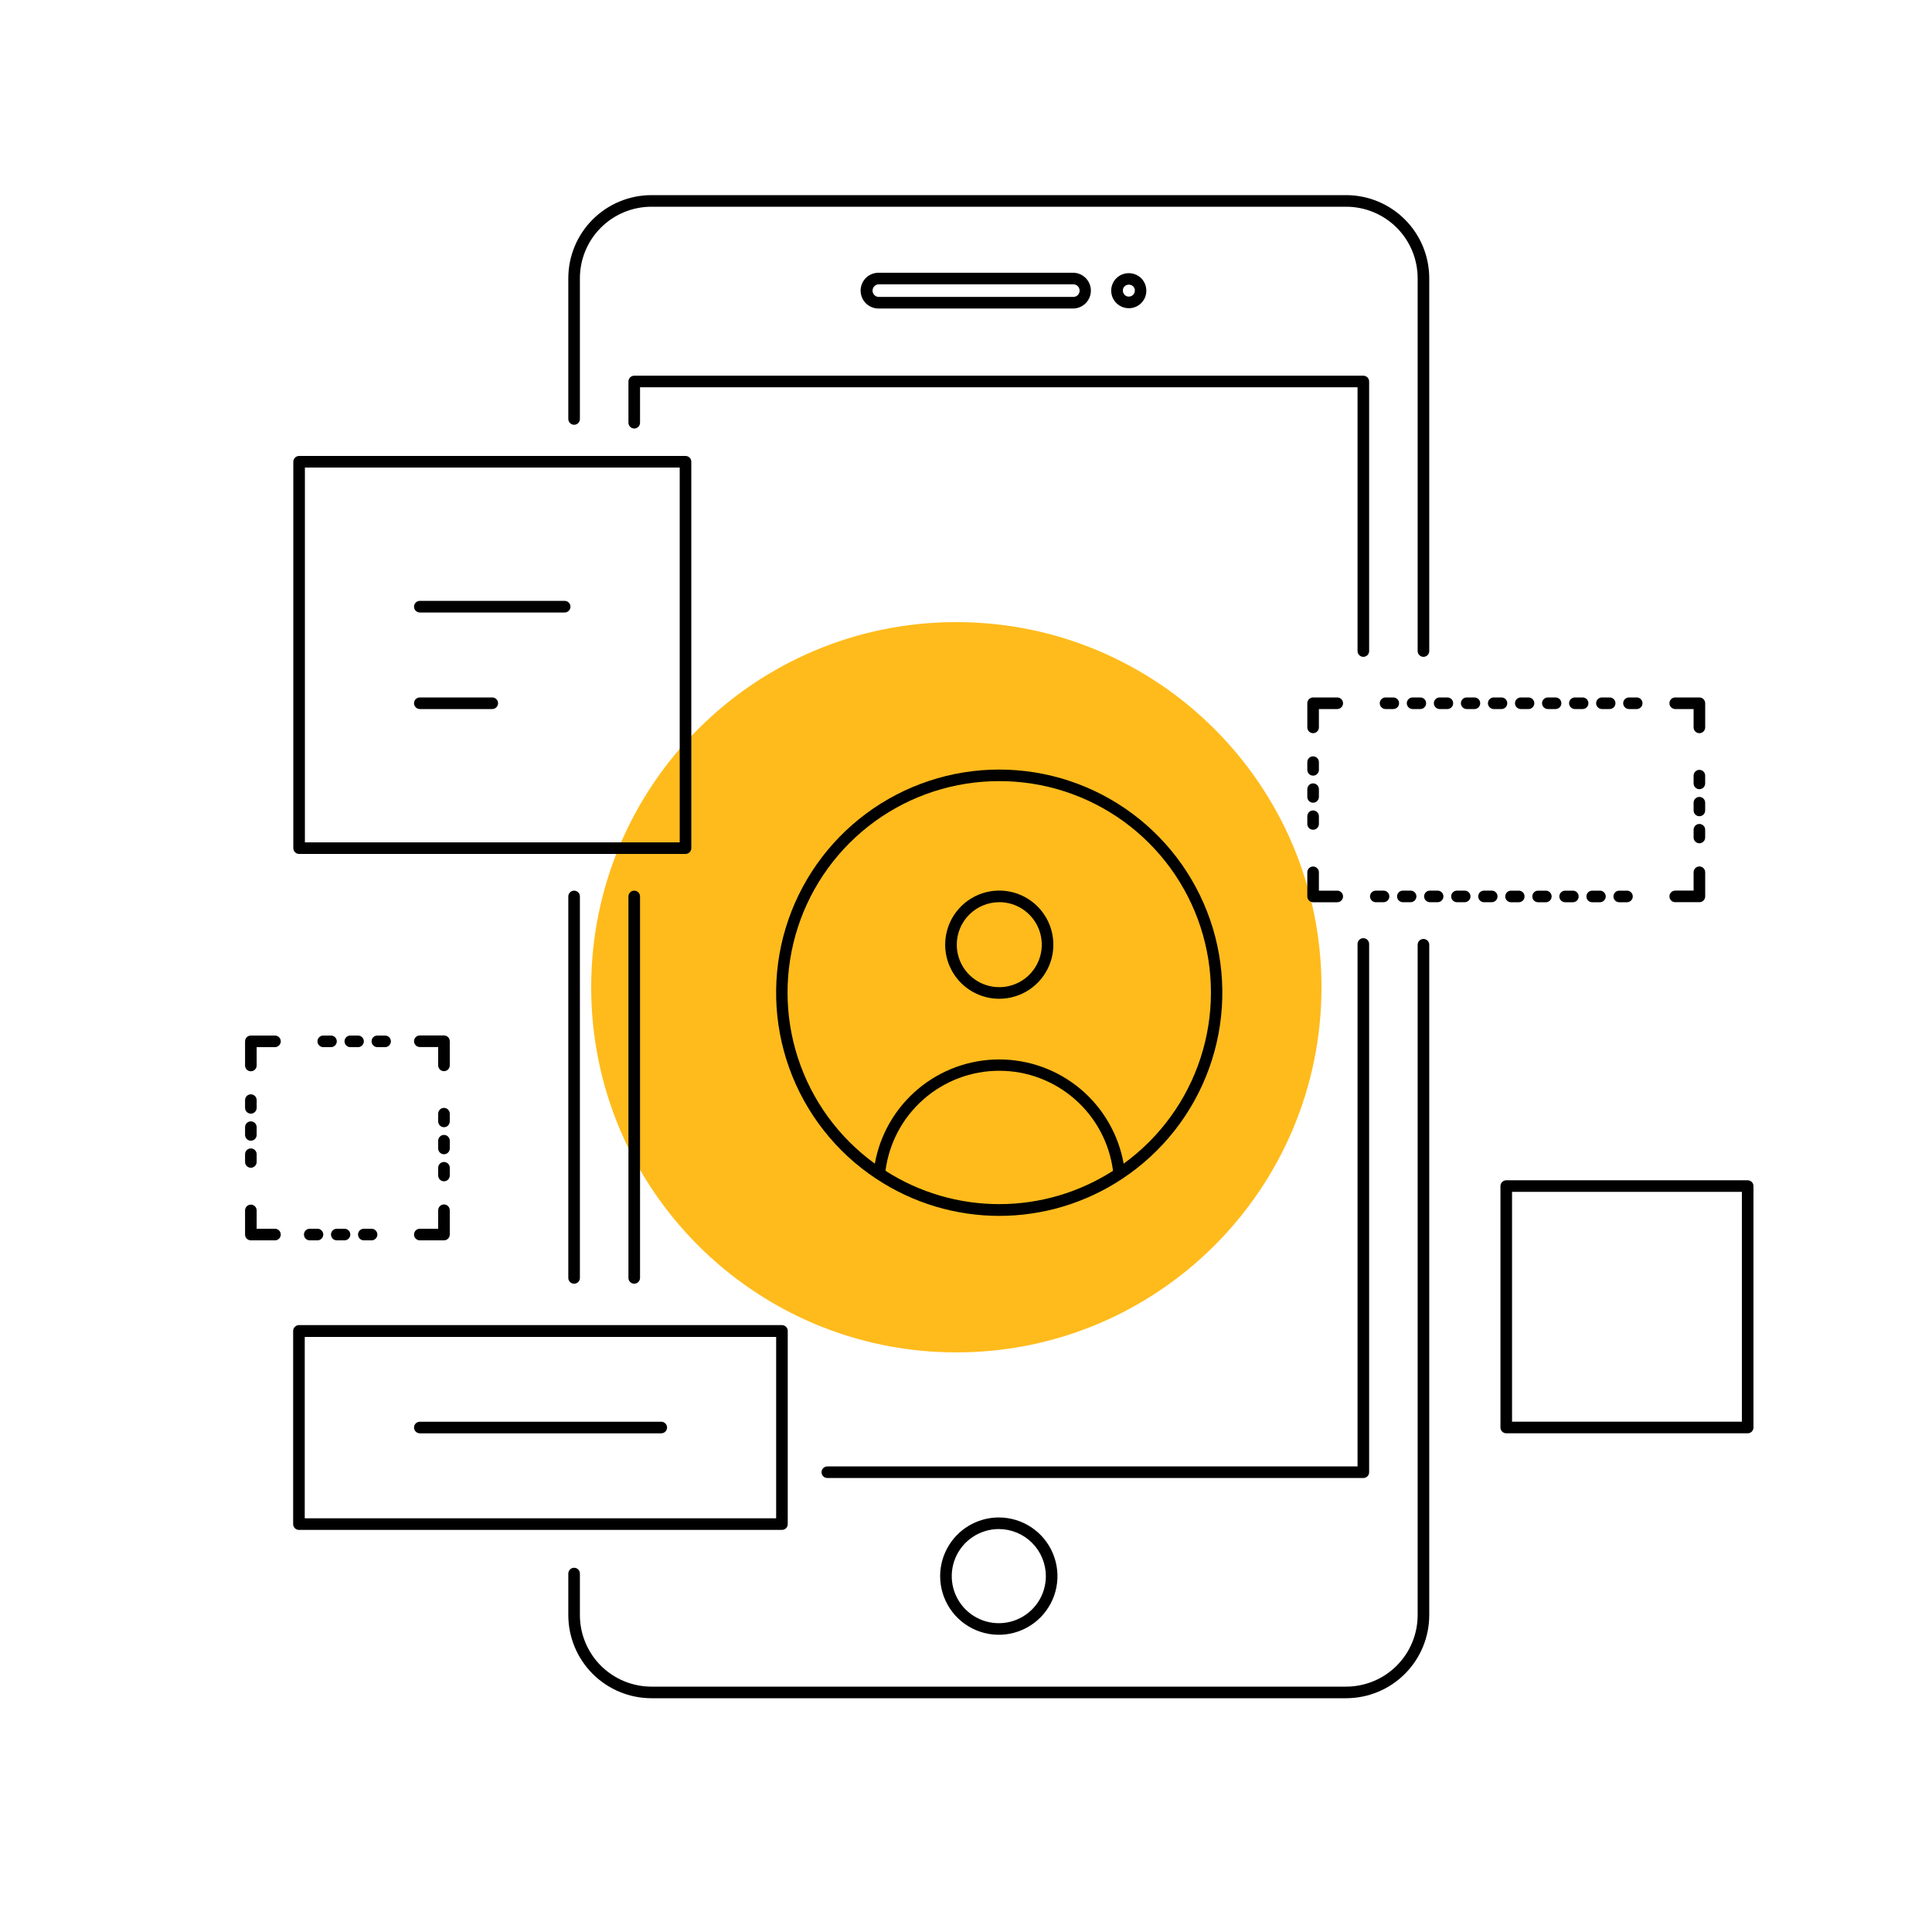 <svg width="71" height="71" viewBox="0 0 71 71" fill="none" xmlns="http://www.w3.org/2000/svg">
<path d="M35.145 49.7C42.556 49.7 48.564 43.692 48.564 36.281C48.564 28.87 42.556 22.862 35.145 22.862C27.734 22.862 21.726 28.87 21.726 36.281C21.726 43.692 27.734 49.7 35.145 49.7Z" fill="#FFBB1C"/>
<path d="M36.723 36.704C37.116 36.704 37.5 36.587 37.827 36.369C38.154 36.151 38.409 35.84 38.559 35.477C38.71 35.114 38.749 34.714 38.672 34.328C38.596 33.943 38.406 33.588 38.128 33.31C37.85 33.032 37.496 32.843 37.111 32.766C36.725 32.69 36.325 32.729 35.962 32.879C35.599 33.03 35.288 33.285 35.07 33.612C34.851 33.938 34.735 34.323 34.735 34.716C34.735 35.243 34.944 35.749 35.317 36.122C35.69 36.495 36.195 36.704 36.723 36.704ZM36.723 33.154C37.032 33.154 37.334 33.246 37.59 33.417C37.847 33.589 38.047 33.833 38.166 34.118C38.284 34.404 38.315 34.718 38.255 35.021C38.194 35.324 38.046 35.602 37.827 35.821C37.609 36.039 37.33 36.188 37.027 36.248C36.724 36.308 36.41 36.277 36.125 36.159C35.839 36.041 35.596 35.841 35.424 35.584C35.252 35.327 35.161 35.025 35.161 34.716C35.161 34.302 35.326 33.905 35.619 33.612C35.911 33.32 36.309 33.155 36.723 33.155V33.154Z" fill="black"/>
<path d="M32.187 43.31C32.196 43.317 32.205 43.323 32.215 43.328C33.553 44.212 35.12 44.683 36.722 44.683C38.325 44.683 39.892 44.212 41.23 43.328L41.255 43.311C42.722 42.337 43.837 40.917 44.434 39.26C45.032 37.603 45.079 35.798 44.571 34.112C44.062 32.426 43.024 30.948 41.61 29.898C40.197 28.848 38.482 28.281 36.721 28.281C34.96 28.281 33.245 28.848 31.832 29.898C30.418 30.948 29.38 32.426 28.871 34.112C28.363 35.798 28.41 37.603 29.008 39.26C29.605 40.917 30.72 42.337 32.187 43.311V43.31ZM32.541 43.026C32.672 42.01 33.169 41.076 33.938 40.4C34.708 39.723 35.697 39.35 36.722 39.35C37.746 39.35 38.736 39.723 39.505 40.4C40.275 41.076 40.772 42.01 40.903 43.026C39.655 43.826 38.204 44.251 36.722 44.251C35.239 44.251 33.788 43.826 32.541 43.026V43.026ZM36.722 28.706C38.364 28.704 39.965 29.223 41.294 30.187C42.623 31.151 43.613 32.511 44.121 34.073C44.629 35.635 44.628 37.317 44.12 38.879C43.612 40.44 42.623 41.8 41.294 42.764C41.102 41.691 40.54 40.719 39.704 40.018C38.868 39.318 37.812 38.934 36.722 38.934C35.631 38.934 34.575 39.318 33.74 40.018C32.904 40.719 32.341 41.691 32.15 42.764C30.821 41.8 29.831 40.44 29.323 38.878C28.815 37.316 28.815 35.634 29.323 34.072C29.831 32.511 30.821 31.15 32.15 30.186C33.48 29.222 35.08 28.704 36.722 28.706V28.706Z" fill="black"/>
<path d="M61.564 33.155H62.452C62.508 33.155 62.562 33.133 62.602 33.093C62.642 33.053 62.665 32.999 62.665 32.942V32.055C62.665 31.998 62.642 31.944 62.602 31.904C62.562 31.864 62.508 31.842 62.452 31.842C62.395 31.842 62.341 31.864 62.301 31.904C62.261 31.944 62.239 31.998 62.239 32.055V32.729H61.564C61.508 32.729 61.453 32.752 61.413 32.792C61.373 32.832 61.351 32.886 61.351 32.942C61.351 32.999 61.373 33.053 61.413 33.093C61.453 33.133 61.508 33.155 61.564 33.155V33.155Z" fill="black"/>
<path d="M58.3 32.944C58.3 33 58.322 33.055 58.362 33.095C58.402 33.135 58.456 33.157 58.513 33.157H58.797C58.853 33.157 58.907 33.135 58.947 33.095C58.987 33.055 59.01 33 59.01 32.944C59.01 32.888 58.987 32.833 58.947 32.793C58.907 32.753 58.853 32.731 58.797 32.731H58.513C58.456 32.731 58.402 32.753 58.362 32.793C58.322 32.833 58.3 32.888 58.3 32.944V32.944Z" fill="black"/>
<path d="M57.305 32.944C57.305 33 57.328 33.055 57.368 33.095C57.408 33.135 57.462 33.157 57.518 33.157H57.802C57.859 33.157 57.913 33.135 57.953 33.095C57.993 33.055 58.015 33 58.015 32.944C58.015 32.888 57.993 32.833 57.953 32.793C57.913 32.753 57.859 32.731 57.802 32.731H57.518C57.462 32.731 57.408 32.753 57.368 32.793C57.328 32.833 57.305 32.888 57.305 32.944V32.944Z" fill="black"/>
<path d="M59.294 32.944C59.294 33 59.316 33.055 59.356 33.095C59.396 33.135 59.45 33.157 59.507 33.157H59.791C59.847 33.157 59.901 33.135 59.941 33.095C59.981 33.055 60.004 33 60.004 32.944C60.004 32.888 59.981 32.833 59.941 32.793C59.901 32.753 59.847 32.731 59.791 32.731H59.507C59.45 32.731 59.396 32.753 59.356 32.793C59.316 32.833 59.294 32.888 59.294 32.944Z" fill="black"/>
<path d="M56.312 32.944C56.312 33 56.334 33.055 56.374 33.095C56.414 33.135 56.468 33.157 56.525 33.157H56.809C56.865 33.157 56.919 33.135 56.959 33.095C56.999 33.055 57.022 33 57.022 32.944C57.022 32.888 56.999 32.833 56.959 32.793C56.919 32.753 56.865 32.731 56.809 32.731H56.525C56.468 32.731 56.414 32.753 56.374 32.793C56.334 32.833 56.312 32.888 56.312 32.944Z" fill="black"/>
<path d="M52.832 32.73H52.548C52.492 32.73 52.438 32.752 52.398 32.792C52.358 32.832 52.335 32.886 52.335 32.943C52.335 32.999 52.358 33.053 52.398 33.093C52.438 33.133 52.492 33.156 52.548 33.156H52.832C52.889 33.156 52.943 33.133 52.983 33.093C53.023 33.053 53.045 32.999 53.045 32.943C53.045 32.886 53.023 32.832 52.983 32.792C52.943 32.752 52.889 32.73 52.832 32.73Z" fill="black"/>
<path d="M53.827 32.73H53.543C53.486 32.73 53.432 32.752 53.392 32.792C53.352 32.832 53.33 32.886 53.33 32.943C53.33 32.999 53.352 33.053 53.392 33.093C53.432 33.133 53.486 33.156 53.543 33.156H53.827C53.883 33.156 53.937 33.133 53.977 33.093C54.017 33.053 54.04 32.999 54.04 32.943C54.04 32.886 54.017 32.832 53.977 32.792C53.937 32.752 53.883 32.73 53.827 32.73V32.73Z" fill="black"/>
<path d="M54.821 32.73H54.536C54.48 32.73 54.426 32.752 54.386 32.792C54.346 32.832 54.324 32.886 54.324 32.943C54.324 32.999 54.346 33.053 54.386 33.093C54.426 33.133 54.48 33.156 54.536 33.156H54.821C54.877 33.156 54.931 33.133 54.971 33.093C55.011 33.053 55.033 32.999 55.033 32.943C55.033 32.886 55.011 32.832 54.971 32.792C54.931 32.752 54.877 32.73 54.821 32.73Z" fill="black"/>
<path d="M55.317 32.944C55.317 33 55.34 33.055 55.38 33.095C55.42 33.135 55.474 33.157 55.53 33.157H55.814C55.871 33.157 55.925 33.135 55.965 33.095C56.005 33.055 56.027 33 56.027 32.944C56.027 32.888 56.005 32.833 55.965 32.793C55.925 32.753 55.871 32.731 55.814 32.731H55.53C55.474 32.731 55.42 32.753 55.38 32.793C55.34 32.833 55.317 32.888 55.317 32.944V32.944Z" fill="black"/>
<path d="M50.56 32.73C50.504 32.73 50.45 32.752 50.41 32.792C50.37 32.832 50.347 32.886 50.347 32.943C50.347 32.999 50.37 33.053 50.41 33.093C50.45 33.133 50.504 33.156 50.56 33.156H50.844C50.901 33.156 50.955 33.133 50.995 33.093C51.035 33.053 51.057 32.999 51.057 32.943C51.057 32.886 51.035 32.832 50.995 32.792C50.955 32.752 50.901 32.73 50.844 32.73H50.56Z" fill="black"/>
<path d="M51.555 33.156H51.839C51.895 33.156 51.949 33.133 51.989 33.093C52.029 33.053 52.052 32.999 52.052 32.943C52.052 32.886 52.029 32.832 51.989 32.792C51.949 32.752 51.895 32.73 51.839 32.73H51.555C51.498 32.73 51.444 32.752 51.404 32.792C51.364 32.832 51.342 32.886 51.342 32.943C51.342 32.999 51.364 33.053 51.404 33.093C51.444 33.133 51.498 33.156 51.555 33.156Z" fill="black"/>
<path d="M48.043 32.944C48.043 33 48.065 33.054 48.105 33.094C48.145 33.134 48.199 33.157 48.256 33.157H49.143C49.2 33.157 49.254 33.134 49.294 33.094C49.334 33.054 49.356 33 49.356 32.944C49.356 32.887 49.334 32.833 49.294 32.793C49.254 32.753 49.2 32.731 49.143 32.731H48.469V32.056C48.469 32 48.446 31.946 48.406 31.906C48.366 31.866 48.312 31.843 48.256 31.843C48.199 31.843 48.145 31.866 48.105 31.906C48.065 31.946 48.043 32 48.043 32.056V32.944Z" fill="black"/>
<path d="M48.043 29.286C48.043 29.343 48.065 29.397 48.105 29.437C48.145 29.477 48.199 29.499 48.256 29.499C48.312 29.499 48.366 29.477 48.406 29.437C48.446 29.397 48.469 29.343 48.469 29.286V29.002C48.469 28.946 48.446 28.891 48.406 28.851C48.366 28.811 48.312 28.789 48.256 28.789C48.199 28.789 48.145 28.811 48.105 28.851C48.065 28.891 48.043 28.946 48.043 29.002V29.286Z" fill="black"/>
<path d="M48.043 30.28C48.043 30.337 48.065 30.391 48.105 30.431C48.145 30.471 48.199 30.493 48.256 30.493C48.312 30.493 48.366 30.471 48.406 30.431C48.446 30.391 48.469 30.337 48.469 30.28V29.996C48.469 29.94 48.446 29.886 48.406 29.846C48.366 29.806 48.312 29.783 48.256 29.783C48.199 29.783 48.145 29.806 48.105 29.846C48.065 29.886 48.043 29.94 48.043 29.996V30.28Z" fill="black"/>
<path d="M48.043 28.292C48.043 28.348 48.065 28.403 48.105 28.442C48.145 28.483 48.199 28.505 48.256 28.505C48.312 28.505 48.366 28.483 48.406 28.442C48.446 28.403 48.469 28.348 48.469 28.292V28.008C48.469 27.951 48.446 27.897 48.406 27.857C48.366 27.817 48.312 27.795 48.256 27.795C48.199 27.795 48.145 27.817 48.105 27.857C48.065 27.897 48.043 27.951 48.043 28.008V28.292Z" fill="black"/>
<path d="M48.256 26.944C48.312 26.944 48.366 26.922 48.406 26.882C48.446 26.842 48.469 26.788 48.469 26.731V26.057H49.143C49.2 26.057 49.254 26.034 49.294 25.994C49.334 25.954 49.356 25.9 49.356 25.844C49.356 25.787 49.334 25.733 49.294 25.693C49.254 25.653 49.2 25.631 49.143 25.631H48.256C48.199 25.631 48.145 25.653 48.105 25.693C48.065 25.733 48.043 25.787 48.043 25.844V26.731C48.043 26.788 48.065 26.842 48.105 26.882C48.145 26.922 48.199 26.944 48.256 26.944Z" fill="black"/>
<path d="M57.876 26.057H58.16C58.217 26.057 58.271 26.034 58.311 25.994C58.351 25.954 58.373 25.9 58.373 25.844C58.373 25.787 58.351 25.733 58.311 25.693C58.271 25.653 58.217 25.631 58.16 25.631H57.876C57.82 25.631 57.766 25.653 57.726 25.693C57.686 25.733 57.663 25.787 57.663 25.844C57.663 25.9 57.686 25.954 57.726 25.994C57.766 26.034 57.82 26.057 57.876 26.057V26.057Z" fill="black"/>
<path d="M52.409 25.844C52.409 25.787 52.387 25.733 52.347 25.693C52.307 25.653 52.253 25.631 52.196 25.631H51.912C51.856 25.631 51.802 25.653 51.762 25.693C51.722 25.733 51.699 25.787 51.699 25.844C51.699 25.9 51.722 25.954 51.762 25.994C51.802 26.034 51.856 26.057 51.912 26.057H52.196C52.253 26.057 52.307 26.034 52.347 25.994C52.387 25.954 52.409 25.9 52.409 25.844Z" fill="black"/>
<path d="M54.894 26.057H55.178C55.235 26.057 55.289 26.034 55.329 25.994C55.369 25.954 55.391 25.9 55.391 25.844C55.391 25.787 55.369 25.733 55.329 25.693C55.289 25.653 55.235 25.631 55.178 25.631H54.894C54.838 25.631 54.784 25.653 54.744 25.693C54.704 25.733 54.681 25.787 54.681 25.844C54.681 25.9 54.704 25.954 54.744 25.994C54.784 26.034 54.838 26.057 54.894 26.057V26.057Z" fill="black"/>
<path d="M56.882 26.057H57.166C57.223 26.057 57.277 26.034 57.317 25.994C57.357 25.954 57.379 25.9 57.379 25.844C57.379 25.787 57.357 25.733 57.317 25.693C57.277 25.653 57.223 25.631 57.166 25.631H56.882C56.826 25.631 56.772 25.653 56.732 25.693C56.692 25.733 56.669 25.787 56.669 25.844C56.669 25.9 56.692 25.954 56.732 25.994C56.772 26.034 56.826 26.057 56.882 26.057V26.057Z" fill="black"/>
<path d="M55.888 26.057H56.172C56.229 26.057 56.283 26.034 56.323 25.994C56.363 25.954 56.385 25.9 56.385 25.844C56.385 25.787 56.363 25.733 56.323 25.693C56.283 25.653 56.229 25.631 56.172 25.631H55.888C55.832 25.631 55.778 25.653 55.738 25.693C55.698 25.733 55.675 25.787 55.675 25.844C55.675 25.9 55.698 25.954 55.738 25.994C55.778 26.034 55.832 26.057 55.888 26.057Z" fill="black"/>
<path d="M51.415 25.844C51.415 25.787 51.393 25.733 51.353 25.693C51.313 25.653 51.259 25.631 51.202 25.631H50.918C50.862 25.631 50.808 25.653 50.768 25.693C50.728 25.733 50.705 25.787 50.705 25.844C50.705 25.9 50.728 25.954 50.768 25.994C50.808 26.034 50.862 26.057 50.918 26.057H51.202C51.259 26.057 51.313 26.034 51.353 25.994C51.393 25.954 51.415 25.9 51.415 25.844Z" fill="black"/>
<path d="M58.87 26.057H59.154C59.211 26.057 59.265 26.034 59.305 25.994C59.345 25.954 59.367 25.9 59.367 25.844C59.367 25.787 59.345 25.733 59.305 25.693C59.265 25.653 59.211 25.631 59.154 25.631H58.87C58.814 25.631 58.76 25.653 58.72 25.693C58.68 25.733 58.657 25.787 58.657 25.844C58.657 25.9 58.68 25.954 58.72 25.994C58.76 26.034 58.814 26.057 58.87 26.057Z" fill="black"/>
<path d="M53.403 25.844C53.403 25.787 53.381 25.733 53.341 25.693C53.301 25.653 53.247 25.631 53.19 25.631H52.906C52.85 25.631 52.796 25.653 52.756 25.693C52.716 25.733 52.693 25.787 52.693 25.844C52.693 25.9 52.716 25.954 52.756 25.994C52.796 26.034 52.85 26.057 52.906 26.057H53.19C53.247 26.057 53.301 26.034 53.341 25.994C53.381 25.954 53.403 25.9 53.403 25.844V25.844Z" fill="black"/>
<path d="M59.864 26.057H60.148C60.205 26.057 60.259 26.034 60.299 25.994C60.339 25.954 60.361 25.9 60.361 25.844C60.361 25.787 60.339 25.733 60.299 25.693C60.259 25.653 60.205 25.631 60.148 25.631H59.864C59.808 25.631 59.754 25.653 59.714 25.693C59.674 25.733 59.651 25.787 59.651 25.844C59.651 25.9 59.674 25.954 59.714 25.994C59.754 26.034 59.808 26.057 59.864 26.057V26.057Z" fill="black"/>
<path d="M54.397 25.844C54.397 25.787 54.375 25.733 54.335 25.693C54.295 25.653 54.241 25.631 54.184 25.631H53.9C53.844 25.631 53.79 25.653 53.75 25.693C53.71 25.733 53.687 25.787 53.687 25.844C53.687 25.9 53.71 25.954 53.75 25.994C53.79 26.034 53.844 26.057 53.9 26.057H54.184C54.241 26.057 54.295 26.034 54.335 25.994C54.375 25.954 54.397 25.9 54.397 25.844Z" fill="black"/>
<path d="M61.564 26.057H62.239V26.731C62.239 26.788 62.261 26.842 62.301 26.882C62.341 26.922 62.395 26.944 62.452 26.944C62.508 26.944 62.562 26.922 62.602 26.882C62.642 26.842 62.665 26.788 62.665 26.731V25.844C62.665 25.787 62.642 25.733 62.602 25.693C62.562 25.653 62.508 25.631 62.452 25.631H61.564C61.508 25.631 61.453 25.653 61.413 25.693C61.373 25.733 61.351 25.787 61.351 25.844C61.351 25.9 61.373 25.954 61.413 25.994C61.453 26.034 61.508 26.057 61.564 26.057V26.057Z" fill="black"/>
<path d="M62.452 30.28C62.395 30.28 62.341 30.302 62.301 30.342C62.261 30.382 62.239 30.436 62.239 30.493V30.777C62.239 30.833 62.261 30.887 62.301 30.927C62.341 30.967 62.395 30.99 62.452 30.99C62.508 30.99 62.562 30.967 62.602 30.927C62.642 30.887 62.664 30.833 62.664 30.777V30.493C62.664 30.436 62.642 30.382 62.602 30.342C62.562 30.302 62.508 30.28 62.452 30.28V30.28Z" fill="black"/>
<path d="M62.664 29.499C62.664 29.443 62.642 29.389 62.602 29.349C62.562 29.309 62.508 29.286 62.452 29.286C62.395 29.286 62.341 29.309 62.301 29.349C62.261 29.389 62.239 29.443 62.239 29.499V29.783C62.239 29.84 62.261 29.894 62.301 29.934C62.341 29.974 62.395 29.996 62.452 29.996C62.508 29.996 62.562 29.974 62.602 29.934C62.642 29.894 62.664 29.84 62.664 29.783V29.499Z" fill="black"/>
<path d="M62.664 28.505C62.664 28.448 62.642 28.394 62.602 28.354C62.562 28.314 62.508 28.292 62.452 28.292C62.395 28.292 62.341 28.314 62.301 28.354C62.261 28.394 62.239 28.448 62.239 28.505V28.789C62.239 28.846 62.261 28.9 62.301 28.94C62.341 28.98 62.395 29.002 62.452 29.002C62.508 29.002 62.562 28.98 62.602 28.94C62.642 28.9 62.664 28.846 62.664 28.789V28.505Z" fill="black"/>
<path d="M10.992 31.382H25.192C25.249 31.382 25.303 31.359 25.343 31.32C25.383 31.279 25.405 31.225 25.405 31.169V16.969C25.405 16.912 25.383 16.858 25.343 16.818C25.303 16.778 25.249 16.756 25.192 16.756H10.992C10.936 16.756 10.882 16.778 10.842 16.818C10.802 16.858 10.779 16.912 10.779 16.969V31.169C10.779 31.225 10.802 31.279 10.842 31.32C10.882 31.359 10.936 31.382 10.992 31.382V31.382ZM11.205 17.182H24.979V30.956H11.205V17.182Z" fill="black"/>
<path d="M20.752 22.082H15.428C15.372 22.082 15.318 22.105 15.278 22.145C15.238 22.185 15.215 22.239 15.215 22.296C15.215 22.352 15.238 22.406 15.278 22.446C15.318 22.486 15.372 22.509 15.428 22.509H20.752C20.808 22.509 20.863 22.486 20.902 22.446C20.942 22.406 20.965 22.352 20.965 22.296C20.965 22.239 20.942 22.185 20.902 22.145C20.863 22.105 20.808 22.082 20.752 22.082V22.082Z" fill="black"/>
<path d="M18.091 25.631H15.428C15.372 25.631 15.318 25.653 15.278 25.693C15.238 25.733 15.215 25.787 15.215 25.844C15.215 25.9 15.238 25.954 15.278 25.994C15.318 26.034 15.372 26.057 15.428 26.057H18.091C18.147 26.057 18.201 26.034 18.241 25.994C18.281 25.954 18.304 25.9 18.304 25.844C18.304 25.787 18.281 25.733 18.241 25.693C18.201 25.653 18.147 25.631 18.091 25.631Z" fill="black"/>
<path d="M16.316 44.263C16.259 44.263 16.205 44.285 16.165 44.325C16.125 44.365 16.103 44.419 16.103 44.476V45.156H15.428C15.372 45.156 15.318 45.178 15.278 45.218C15.238 45.258 15.215 45.312 15.215 45.369C15.215 45.425 15.238 45.48 15.278 45.52C15.318 45.559 15.372 45.582 15.428 45.582H16.316C16.372 45.582 16.427 45.559 16.466 45.52C16.506 45.48 16.529 45.425 16.529 45.369V44.481C16.53 44.453 16.525 44.425 16.514 44.398C16.504 44.372 16.488 44.347 16.468 44.327C16.449 44.307 16.425 44.291 16.399 44.279C16.372 44.268 16.344 44.263 16.316 44.263Z" fill="black"/>
<path d="M11.383 45.156C11.326 45.156 11.272 45.178 11.232 45.218C11.192 45.258 11.17 45.312 11.17 45.369C11.17 45.425 11.192 45.479 11.232 45.519C11.272 45.559 11.326 45.582 11.383 45.582H11.667C11.723 45.582 11.777 45.559 11.817 45.519C11.857 45.479 11.88 45.425 11.88 45.369C11.88 45.312 11.857 45.258 11.817 45.218C11.777 45.178 11.723 45.156 11.667 45.156H11.383Z" fill="black"/>
<path d="M12.377 45.582H12.661C12.717 45.582 12.771 45.559 12.811 45.519C12.851 45.479 12.874 45.425 12.874 45.369C12.874 45.312 12.851 45.258 12.811 45.218C12.771 45.178 12.717 45.156 12.661 45.156H12.377C12.32 45.156 12.266 45.178 12.226 45.218C12.186 45.258 12.164 45.312 12.164 45.369C12.164 45.425 12.186 45.479 12.226 45.519C12.266 45.559 12.32 45.582 12.377 45.582Z" fill="black"/>
<path d="M13.371 45.582H13.655C13.711 45.582 13.765 45.559 13.805 45.519C13.845 45.479 13.868 45.425 13.868 45.369C13.868 45.312 13.845 45.258 13.805 45.218C13.765 45.178 13.711 45.156 13.655 45.156H13.371C13.314 45.156 13.26 45.178 13.22 45.218C13.18 45.258 13.158 45.312 13.158 45.369C13.158 45.425 13.18 45.479 13.22 45.519C13.26 45.559 13.314 45.582 13.371 45.582Z" fill="black"/>
<path d="M10.105 45.156H9.432V44.482C9.432 44.425 9.409 44.371 9.369 44.331C9.329 44.291 9.275 44.269 9.219 44.269C9.162 44.269 9.108 44.291 9.068 44.331C9.028 44.371 9.006 44.425 9.006 44.482V45.369C9.006 45.425 9.028 45.48 9.068 45.52C9.108 45.56 9.162 45.582 9.219 45.582H10.105C10.161 45.582 10.215 45.56 10.255 45.52C10.295 45.48 10.318 45.425 10.318 45.369C10.318 45.313 10.295 45.258 10.255 45.218C10.215 45.178 10.161 45.156 10.105 45.156Z" fill="black"/>
<path d="M9.219 42.914C9.275 42.914 9.329 42.891 9.369 42.851C9.409 42.811 9.432 42.757 9.432 42.701V42.417C9.432 42.36 9.409 42.306 9.369 42.266C9.329 42.226 9.275 42.204 9.219 42.204C9.162 42.204 9.108 42.226 9.068 42.266C9.028 42.306 9.006 42.36 9.006 42.417V42.701C9.006 42.757 9.028 42.811 9.068 42.851C9.108 42.891 9.162 42.914 9.219 42.914V42.914Z" fill="black"/>
<path d="M9.219 41.92C9.275 41.92 9.329 41.898 9.369 41.858C9.409 41.818 9.432 41.764 9.432 41.707V41.423C9.432 41.367 9.409 41.312 9.369 41.272C9.329 41.232 9.275 41.21 9.219 41.21C9.162 41.21 9.108 41.232 9.068 41.272C9.028 41.312 9.006 41.367 9.006 41.423V41.707C9.006 41.764 9.028 41.818 9.068 41.858C9.108 41.898 9.162 41.92 9.219 41.92Z" fill="black"/>
<path d="M9.219 40.926C9.275 40.926 9.329 40.903 9.369 40.863C9.409 40.824 9.432 40.769 9.432 40.713V40.429C9.432 40.372 9.409 40.318 9.369 40.278C9.329 40.238 9.275 40.216 9.219 40.216C9.162 40.216 9.108 40.238 9.068 40.278C9.028 40.318 9.006 40.372 9.006 40.429V40.713C9.006 40.769 9.028 40.824 9.068 40.863C9.108 40.903 9.162 40.926 9.219 40.926Z" fill="black"/>
<path d="M10.105 38.056H9.219C9.162 38.056 9.108 38.078 9.068 38.118C9.028 38.158 9.006 38.212 9.006 38.269V39.156C9.006 39.213 9.028 39.267 9.068 39.307C9.108 39.347 9.162 39.369 9.219 39.369C9.275 39.369 9.329 39.347 9.369 39.307C9.409 39.267 9.432 39.213 9.432 39.156V38.482H10.105C10.161 38.482 10.215 38.459 10.255 38.419C10.295 38.379 10.318 38.325 10.318 38.269C10.318 38.212 10.295 38.158 10.255 38.118C10.215 38.078 10.161 38.056 10.105 38.056Z" fill="black"/>
<path d="M14.152 38.482C14.208 38.482 14.262 38.459 14.302 38.419C14.342 38.379 14.365 38.325 14.365 38.269C14.365 38.212 14.342 38.158 14.302 38.118C14.262 38.078 14.208 38.056 14.152 38.056H13.868C13.811 38.056 13.757 38.078 13.717 38.118C13.677 38.158 13.655 38.212 13.655 38.269C13.655 38.325 13.677 38.379 13.717 38.419C13.757 38.459 13.811 38.482 13.868 38.482H14.152Z" fill="black"/>
<path d="M13.158 38.482C13.214 38.482 13.268 38.459 13.308 38.419C13.348 38.379 13.371 38.325 13.371 38.269C13.371 38.212 13.348 38.158 13.308 38.118C13.268 38.078 13.214 38.056 13.158 38.056H12.874C12.817 38.056 12.763 38.078 12.723 38.118C12.683 38.158 12.661 38.212 12.661 38.269C12.661 38.325 12.683 38.379 12.723 38.419C12.763 38.459 12.817 38.482 12.874 38.482H13.158Z" fill="black"/>
<path d="M12.164 38.482C12.22 38.482 12.274 38.459 12.314 38.419C12.354 38.379 12.377 38.325 12.377 38.269C12.377 38.212 12.354 38.158 12.314 38.118C12.274 38.078 12.22 38.056 12.164 38.056H11.88C11.823 38.056 11.769 38.078 11.729 38.118C11.689 38.158 11.667 38.212 11.667 38.269C11.667 38.325 11.689 38.379 11.729 38.419C11.769 38.459 11.823 38.482 11.88 38.482H12.164Z" fill="black"/>
<path d="M16.529 38.265C16.529 38.208 16.506 38.154 16.466 38.114C16.427 38.074 16.372 38.052 16.316 38.052H15.428C15.372 38.052 15.318 38.074 15.278 38.114C15.238 38.154 15.215 38.208 15.215 38.265C15.215 38.321 15.238 38.375 15.278 38.415C15.318 38.455 15.372 38.478 15.428 38.478H16.103V39.152C16.103 39.209 16.125 39.263 16.165 39.303C16.205 39.343 16.259 39.365 16.316 39.365C16.372 39.365 16.427 39.343 16.466 39.303C16.506 39.263 16.529 39.209 16.529 39.152V38.265Z" fill="black"/>
<path d="M16.529 41.921C16.529 41.864 16.506 41.81 16.466 41.77C16.427 41.73 16.372 41.708 16.316 41.708C16.259 41.708 16.205 41.73 16.165 41.77C16.125 41.81 16.103 41.864 16.103 41.921V42.205C16.103 42.261 16.125 42.316 16.165 42.356C16.205 42.396 16.259 42.418 16.316 42.418C16.372 42.418 16.427 42.396 16.466 42.356C16.506 42.316 16.529 42.261 16.529 42.205V41.921Z" fill="black"/>
<path d="M16.529 42.915C16.529 42.859 16.506 42.804 16.466 42.764C16.427 42.725 16.372 42.702 16.316 42.702C16.259 42.702 16.205 42.725 16.165 42.764C16.125 42.804 16.103 42.859 16.103 42.915V43.199C16.103 43.256 16.125 43.31 16.165 43.35C16.205 43.39 16.259 43.412 16.316 43.412C16.372 43.412 16.427 43.39 16.466 43.35C16.506 43.31 16.529 43.256 16.529 43.199V42.915Z" fill="black"/>
<path d="M16.529 40.927C16.529 40.871 16.506 40.817 16.466 40.777C16.427 40.737 16.372 40.714 16.316 40.714C16.259 40.714 16.205 40.737 16.165 40.777C16.125 40.817 16.103 40.871 16.103 40.927V41.211C16.103 41.268 16.125 41.322 16.165 41.362C16.205 41.402 16.259 41.424 16.316 41.424C16.372 41.424 16.427 41.402 16.466 41.362C16.506 41.322 16.529 41.268 16.529 41.211V40.927Z" fill="black"/>
<path d="M28.949 56.01V48.91C28.949 48.854 28.927 48.8 28.887 48.76C28.847 48.72 28.793 48.697 28.736 48.697H10.986C10.93 48.697 10.876 48.72 10.836 48.76C10.796 48.8 10.773 48.854 10.773 48.91V56.01C10.773 56.067 10.796 56.121 10.836 56.161C10.876 56.201 10.93 56.223 10.986 56.223H28.736C28.793 56.223 28.847 56.201 28.887 56.161C28.927 56.121 28.949 56.067 28.949 56.01V56.01ZM28.523 55.797H11.199V49.132H28.523V55.797Z" fill="black"/>
<path d="M15.428 52.674H24.3C24.357 52.674 24.411 52.651 24.451 52.611C24.491 52.571 24.514 52.517 24.514 52.461C24.514 52.404 24.491 52.35 24.451 52.31C24.411 52.27 24.357 52.248 24.3 52.248H15.428C15.372 52.248 15.318 52.27 15.278 52.31C15.238 52.35 15.215 52.404 15.215 52.461C15.215 52.517 15.238 52.571 15.278 52.611C15.318 52.651 15.372 52.674 15.428 52.674Z" fill="black"/>
<path d="M64.227 43.375H55.354C55.298 43.375 55.244 43.397 55.204 43.437C55.164 43.477 55.141 43.532 55.141 43.588V52.46C55.141 52.517 55.164 52.571 55.204 52.611C55.244 52.651 55.298 52.673 55.354 52.673H64.227C64.283 52.673 64.337 52.651 64.377 52.611C64.417 52.571 64.439 52.517 64.439 52.46V43.594C64.44 43.565 64.435 43.537 64.425 43.51C64.415 43.484 64.399 43.46 64.379 43.439C64.359 43.419 64.336 43.403 64.309 43.392C64.283 43.381 64.255 43.375 64.227 43.375V43.375ZM64.013 52.247H55.567V43.801H64.013V52.247Z" fill="black"/>
<path d="M20.885 32.944V46.962C20.885 47.019 20.908 47.073 20.948 47.113C20.988 47.153 21.042 47.175 21.098 47.175C21.155 47.175 21.209 47.153 21.249 47.113C21.289 47.073 21.311 47.019 21.311 46.962V32.944C21.311 32.888 21.289 32.833 21.249 32.793C21.209 32.753 21.155 32.731 21.098 32.731C21.042 32.731 20.988 32.753 20.948 32.793C20.908 32.833 20.885 32.888 20.885 32.944Z" fill="black"/>
<path d="M52.311 34.506C52.255 34.506 52.201 34.528 52.161 34.568C52.121 34.608 52.098 34.662 52.098 34.719V59.356C52.097 60.052 51.821 60.72 51.328 61.213C50.836 61.705 50.168 61.982 49.471 61.983H23.938C23.242 61.982 22.574 61.705 22.081 61.213C21.589 60.72 21.312 60.052 21.311 59.356V57.828C21.311 57.771 21.289 57.717 21.249 57.677C21.209 57.637 21.155 57.615 21.098 57.615C21.042 57.615 20.988 57.637 20.948 57.677C20.908 57.717 20.885 57.771 20.885 57.828V59.356C20.886 60.165 21.208 60.941 21.78 61.514C22.353 62.086 23.129 62.408 23.938 62.409H49.471C50.281 62.408 51.057 62.086 51.629 61.514C52.202 60.941 52.523 60.165 52.524 59.356V34.716C52.523 34.66 52.501 34.607 52.461 34.567C52.421 34.528 52.367 34.506 52.311 34.506V34.506Z" fill="black"/>
<path d="M21.098 15.61C21.155 15.61 21.209 15.588 21.249 15.548C21.289 15.508 21.311 15.453 21.311 15.397V10.224C21.312 9.527 21.589 8.86 22.081 8.367C22.574 7.875 23.242 7.598 23.938 7.597H49.471C50.168 7.598 50.836 7.875 51.328 8.367C51.821 8.86 52.097 9.527 52.098 10.224V23.925C52.098 23.982 52.121 24.036 52.161 24.076C52.201 24.116 52.255 24.139 52.311 24.139C52.368 24.139 52.422 24.116 52.462 24.076C52.502 24.036 52.524 23.982 52.524 23.925V10.224C52.523 9.414 52.202 8.638 51.629 8.066C51.057 7.494 50.281 7.172 49.471 7.171H23.938C23.129 7.172 22.353 7.494 21.78 8.066C21.208 8.638 20.886 9.414 20.885 10.224V15.397C20.885 15.453 20.908 15.508 20.948 15.548C20.988 15.588 21.042 15.61 21.098 15.61V15.61Z" fill="black"/>
<path d="M34.55 57.922C34.55 58.348 34.676 58.765 34.913 59.119C35.15 59.474 35.487 59.75 35.881 59.913C36.275 60.076 36.708 60.119 37.126 60.036C37.544 59.953 37.928 59.747 38.23 59.446C38.531 59.144 38.737 58.76 38.82 58.342C38.903 57.924 38.86 57.491 38.697 57.097C38.534 56.703 38.258 56.366 37.903 56.129C37.549 55.892 37.132 55.766 36.706 55.766C36.134 55.767 35.586 55.994 35.182 56.398C34.778 56.802 34.551 57.35 34.55 57.922V57.922ZM38.435 57.922C38.435 58.264 38.334 58.598 38.144 58.883C37.954 59.167 37.684 59.389 37.367 59.52C37.051 59.651 36.704 59.685 36.368 59.618C36.033 59.551 35.724 59.386 35.483 59.145C35.241 58.903 35.076 58.595 35.009 58.259C34.943 57.924 34.977 57.576 35.108 57.26C35.239 56.944 35.46 56.674 35.745 56.484C36.029 56.294 36.364 56.192 36.706 56.192C37.164 56.193 37.604 56.375 37.928 56.7C38.252 57.024 38.434 57.463 38.435 57.922Z" fill="black"/>
<path d="M50.315 54.102V34.691C50.315 34.634 50.292 34.58 50.252 34.54C50.213 34.5 50.158 34.477 50.102 34.477C50.045 34.477 49.991 34.5 49.951 34.54C49.911 34.58 49.889 34.634 49.889 34.691V53.89H30.404C30.347 53.89 30.293 53.913 30.253 53.953C30.213 53.993 30.191 54.047 30.191 54.103C30.191 54.16 30.213 54.214 30.253 54.254C30.293 54.294 30.347 54.316 30.404 54.316H50.102C50.13 54.316 50.158 54.311 50.184 54.3C50.21 54.289 50.233 54.273 50.253 54.254C50.273 54.233 50.288 54.21 50.299 54.184C50.31 54.158 50.315 54.13 50.315 54.102V54.102Z" fill="black"/>
<path d="M50.315 14.02C50.315 13.963 50.292 13.909 50.253 13.869C50.213 13.829 50.158 13.807 50.102 13.807H23.308C23.252 13.807 23.197 13.829 23.157 13.869C23.117 13.909 23.095 13.963 23.095 14.02V15.535C23.095 15.591 23.117 15.645 23.157 15.685C23.197 15.725 23.252 15.748 23.308 15.748C23.364 15.748 23.419 15.725 23.459 15.685C23.498 15.645 23.521 15.591 23.521 15.535V14.233H49.889V23.926C49.889 23.982 49.911 24.036 49.951 24.076C49.991 24.116 50.045 24.139 50.102 24.139C50.158 24.139 50.213 24.116 50.253 24.076C50.292 24.036 50.315 23.982 50.315 23.926V14.02Z" fill="black"/>
<path d="M23.095 32.944V46.962C23.095 47.019 23.117 47.073 23.157 47.113C23.197 47.153 23.252 47.175 23.308 47.175C23.364 47.175 23.419 47.153 23.459 47.113C23.498 47.073 23.521 47.019 23.521 46.962V32.944C23.521 32.888 23.498 32.833 23.459 32.793C23.419 32.753 23.364 32.731 23.308 32.731C23.252 32.731 23.197 32.753 23.157 32.793C23.117 32.833 23.095 32.888 23.095 32.944Z" fill="black"/>
<path d="M39.462 11.337H32.315C32.226 11.341 32.137 11.327 32.054 11.296C31.971 11.265 31.895 11.217 31.83 11.156C31.766 11.095 31.715 11.021 31.68 10.939C31.645 10.857 31.627 10.769 31.627 10.68C31.627 10.591 31.645 10.504 31.68 10.422C31.715 10.34 31.766 10.266 31.83 10.205C31.895 10.143 31.971 10.096 32.054 10.065C32.137 10.034 32.226 10.02 32.315 10.024H39.462C39.631 10.031 39.79 10.104 39.907 10.226C40.024 10.349 40.089 10.511 40.089 10.68C40.089 10.85 40.024 11.012 39.907 11.134C39.79 11.257 39.631 11.329 39.462 11.337ZM32.315 10.45C32.283 10.447 32.251 10.451 32.221 10.462C32.191 10.472 32.163 10.489 32.14 10.511C32.116 10.532 32.098 10.558 32.085 10.588C32.072 10.617 32.065 10.649 32.065 10.68C32.065 10.712 32.072 10.744 32.085 10.773C32.098 10.802 32.116 10.829 32.14 10.85C32.163 10.872 32.191 10.889 32.221 10.899C32.251 10.909 32.283 10.914 32.315 10.911H39.462C39.52 10.907 39.574 10.88 39.614 10.838C39.653 10.795 39.675 10.739 39.675 10.68C39.675 10.622 39.653 10.566 39.614 10.523C39.574 10.48 39.52 10.454 39.462 10.45H32.315Z" fill="black"/>
<path d="M41.483 11.326C41.44 11.326 41.397 11.322 41.355 11.314C41.316 11.306 41.278 11.294 41.241 11.28C41.201 11.263 41.163 11.243 41.126 11.22C41.09 11.196 41.056 11.168 41.025 11.137C40.965 11.077 40.917 11.006 40.885 10.928C40.853 10.85 40.836 10.766 40.836 10.681C40.837 10.639 40.84 10.596 40.848 10.555C40.857 10.512 40.87 10.47 40.888 10.43C40.902 10.392 40.921 10.356 40.944 10.323C41.004 10.235 41.084 10.163 41.178 10.113C41.272 10.064 41.376 10.038 41.483 10.039C41.653 10.04 41.816 10.106 41.938 10.224C41.969 10.255 41.997 10.29 42.021 10.327C42.044 10.361 42.063 10.397 42.078 10.435C42.094 10.473 42.106 10.514 42.114 10.555C42.123 10.597 42.127 10.639 42.127 10.682C42.128 10.767 42.111 10.851 42.079 10.93C42.047 11.008 41.999 11.079 41.939 11.139C41.879 11.199 41.808 11.246 41.73 11.279C41.651 11.311 41.567 11.327 41.483 11.327V11.326ZM41.483 10.461C41.424 10.461 41.368 10.484 41.326 10.525C41.316 10.536 41.306 10.547 41.298 10.56C41.291 10.569 41.286 10.579 41.282 10.59C41.275 10.605 41.269 10.622 41.265 10.638C41.264 10.652 41.264 10.667 41.265 10.681C41.265 10.71 41.271 10.738 41.282 10.765C41.293 10.791 41.309 10.816 41.329 10.836C41.34 10.846 41.351 10.856 41.363 10.864C41.376 10.872 41.389 10.88 41.403 10.885L41.443 10.897C41.478 10.903 41.514 10.901 41.549 10.89C41.583 10.879 41.614 10.861 41.64 10.836C41.66 10.815 41.676 10.791 41.688 10.765C41.699 10.738 41.704 10.71 41.704 10.681C41.706 10.666 41.706 10.652 41.704 10.637C41.701 10.624 41.697 10.612 41.693 10.6C41.687 10.586 41.68 10.572 41.671 10.56C41.664 10.547 41.655 10.535 41.644 10.525C41.623 10.504 41.598 10.487 41.57 10.476C41.542 10.466 41.512 10.46 41.483 10.461Z" fill="black"/>
</svg>
